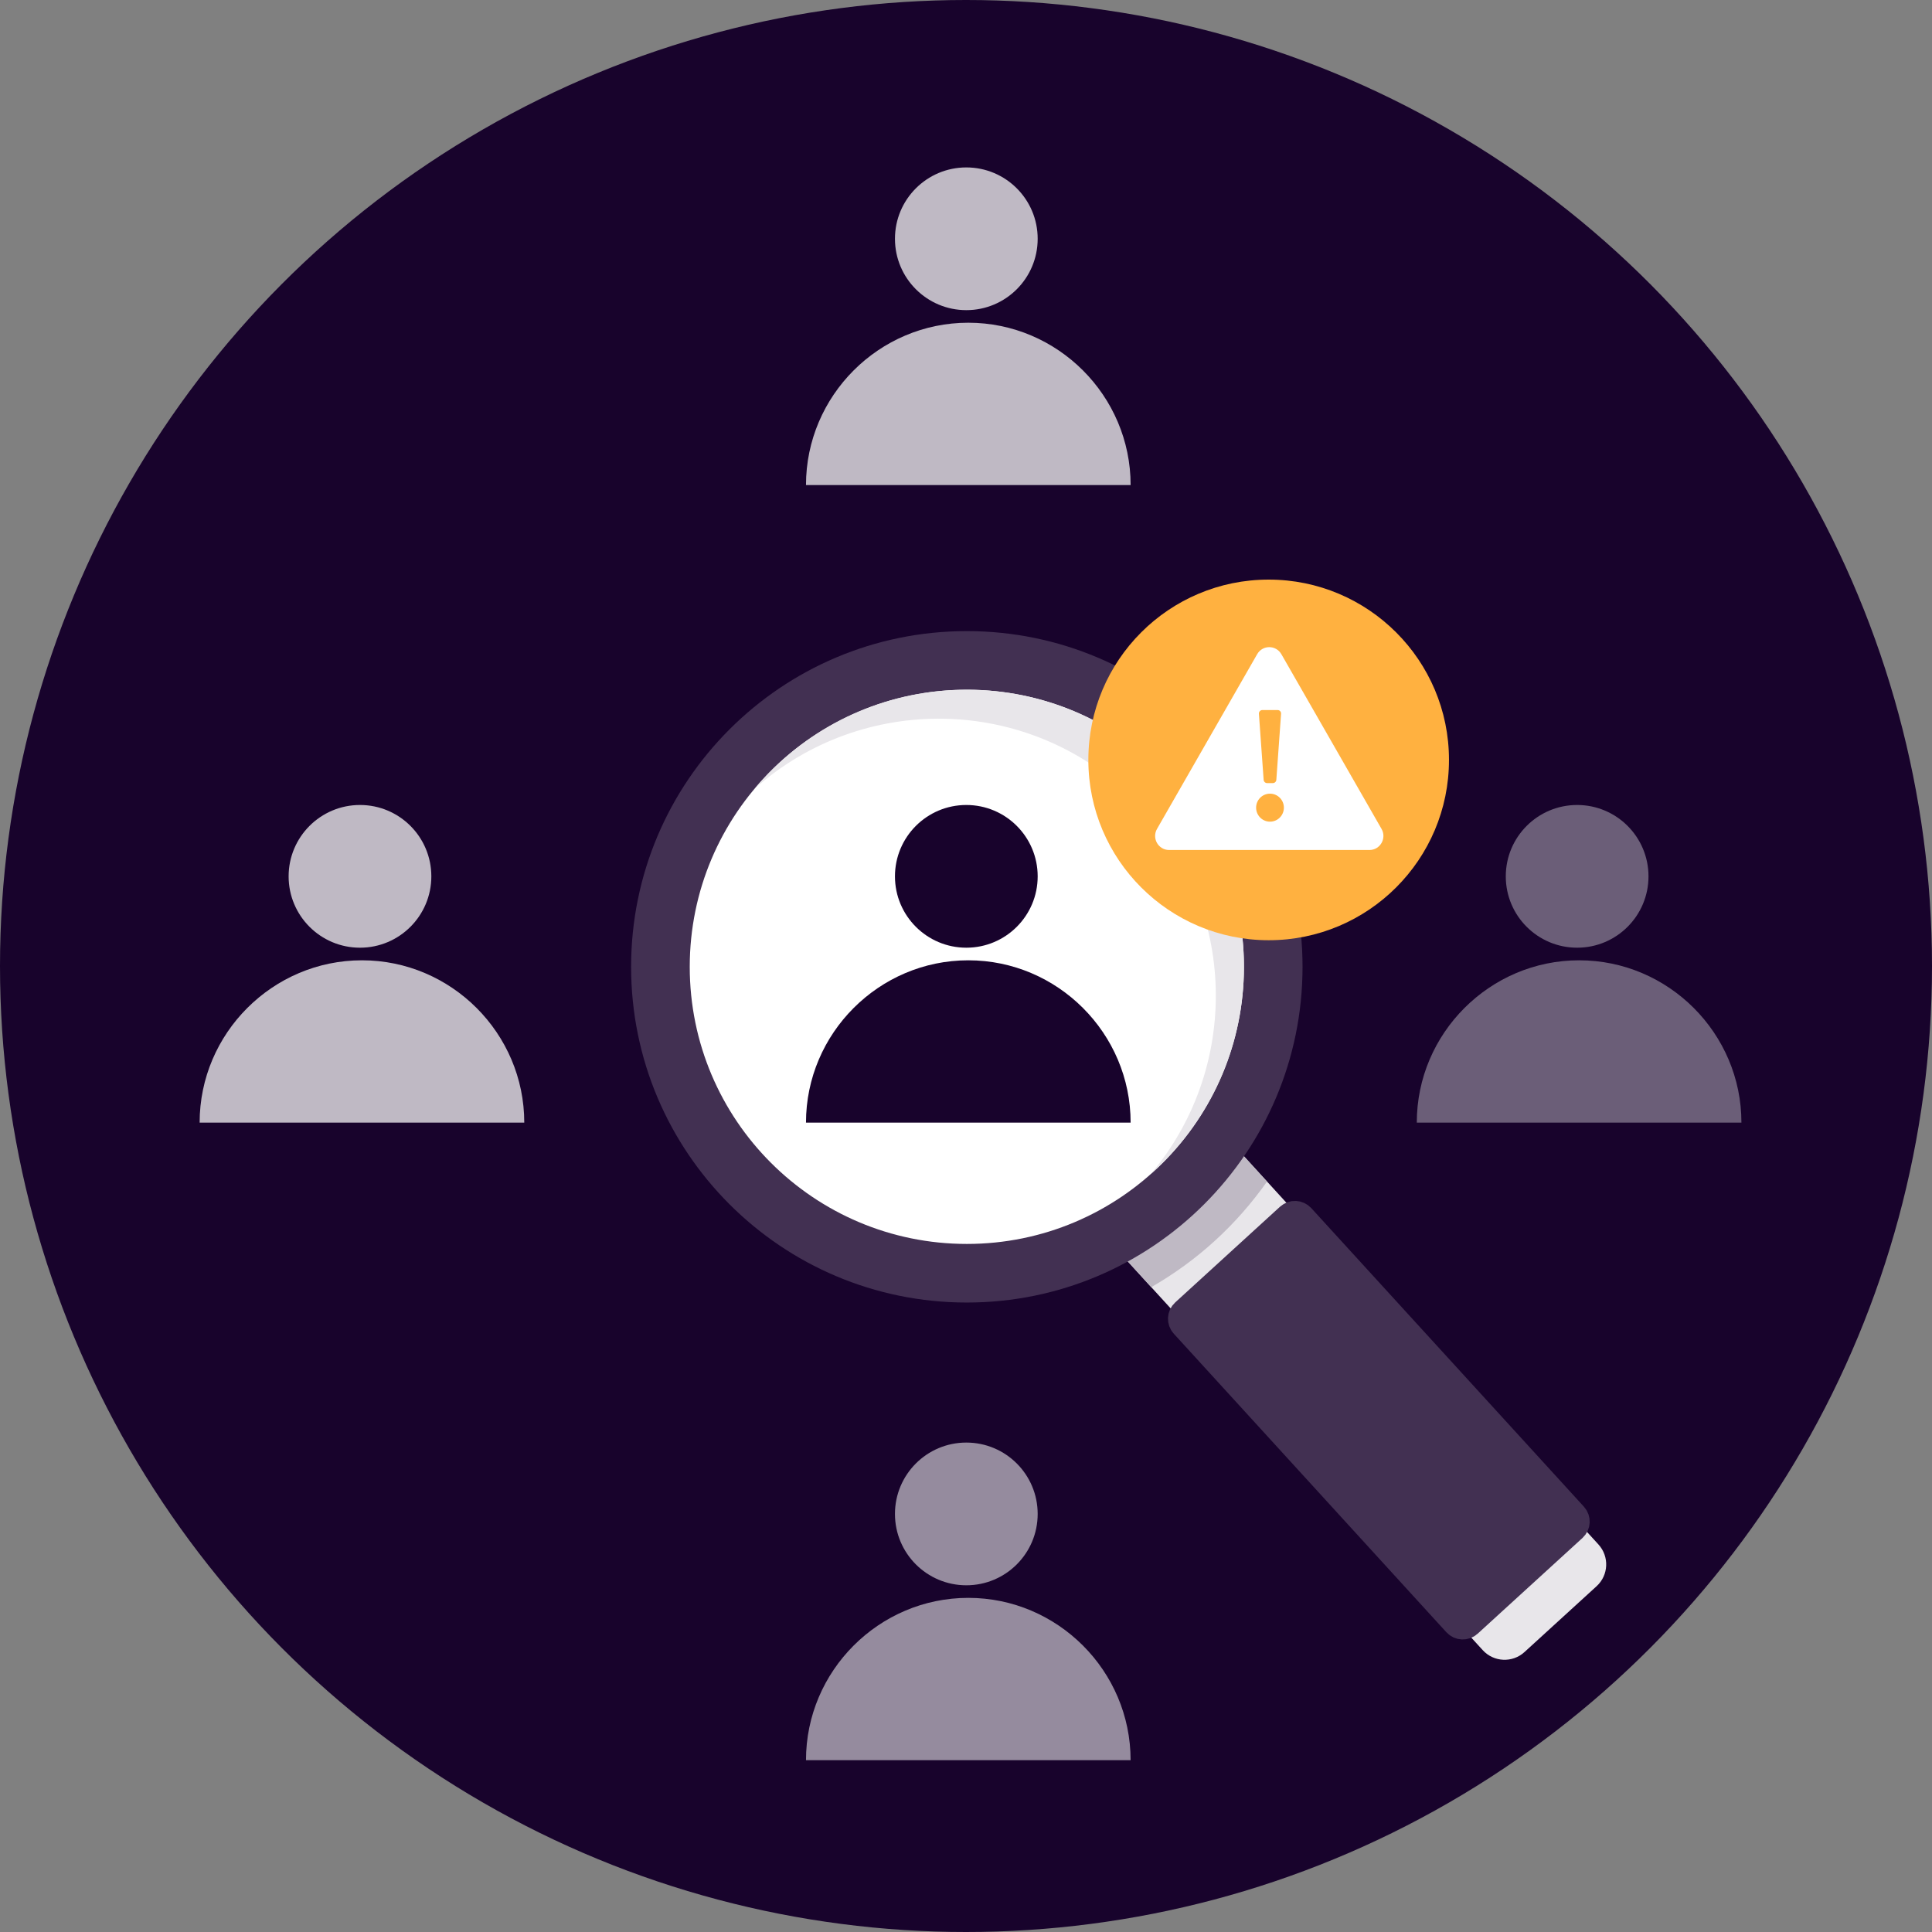 <?xml version="1.0" encoding="UTF-8"?>
<svg xmlns="http://www.w3.org/2000/svg" width="100" height="100" viewBox="0 0 100 100" fill="none">
  <rect x="0" y="0" width="100" height="100" fill="#808080" stroke="none"/>
  <ellipse cx="50" cy="50" rx="50" ry="50" fill="#18032C"></ellipse>
  <path d="M53.666 60.136L59.656 54.666L82.737 79.943C83.306 80.567 83.263 81.533 82.639 82.102L78.906 85.511C78.283 86.08 77.317 86.036 76.747 85.413L53.666 60.136Z" fill="#E8E6EA"></path>
  <path d="M66.769 63.023L61.343 67.978C61.187 68.12 61.176 68.362 61.319 68.517L75.429 83.97C75.571 84.126 75.813 84.137 75.969 83.995L81.394 79.04C81.55 78.898 81.561 78.657 81.419 78.501L67.308 63.048C67.166 62.892 66.924 62.881 66.769 63.023Z" fill="#423052" stroke="#423052" stroke-width="1.528" stroke-miterlimit="10"></path>
  <path d="M59.655 54.67L65.581 61.157C64.813 62.246 63.919 63.274 62.895 64.21C61.864 65.154 60.752 65.952 59.587 66.624L53.669 60.141L59.659 54.673L59.655 54.67Z" fill="#BFB9C4"></path>
  <path d="M50.043 67.419C59.639 67.419 67.419 59.639 67.419 50.043C67.419 40.446 59.639 32.666 50.043 32.666C40.446 32.666 32.666 40.446 32.666 50.043C32.666 59.639 40.446 67.419 50.043 67.419Z" fill="#423052"></path>
  <path d="M50.044 64.386C57.965 64.386 64.386 57.965 64.386 50.043C64.386 42.122 57.965 35.7 50.044 35.7C42.123 35.7 35.701 42.122 35.701 50.043C35.701 57.965 42.123 64.386 50.044 64.386Z" fill="white"></path>
  <path d="M58.586 41.256C64.015 46.532 64.37 55.06 59.572 60.76C59.831 60.531 60.083 60.294 60.328 60.042C65.849 54.361 65.723 45.279 60.041 39.758C54.36 34.237 45.278 34.363 39.758 40.044C39.513 40.297 39.284 40.556 39.058 40.824C44.625 35.865 53.157 35.979 58.586 41.256Z" fill="#E8E6EA"></path>
  <path d="M41.718 58.106C41.718 53.484 45.498 49.705 50.119 49.705C54.741 49.705 58.521 53.484 58.521 58.106" fill="#18032C"></path>
  <path d="M50.017 49.053C52.057 49.053 53.71 47.4 53.71 45.36C53.71 43.32 52.057 41.666 50.017 41.666C47.977 41.666 46.323 43.32 46.323 45.36C46.323 47.4 47.977 49.053 50.017 49.053Z" fill="#18032C"></path>
  <path d="M10.333 58.106C10.333 53.484 14.113 49.705 18.735 49.705C23.356 49.705 27.136 53.484 27.136 58.106" fill="#BFB9C4"></path>
  <path d="M18.633 49.053C20.672 49.053 22.326 47.4 22.326 45.36C22.326 43.32 20.672 41.666 18.633 41.666C16.593 41.666 14.939 43.32 14.939 45.36C14.939 47.4 16.593 49.053 18.633 49.053Z" fill="#BFB9C4"></path>
  <path d="M73.333 58.106C73.333 53.484 77.113 49.705 81.735 49.705C86.356 49.705 90.136 53.484 90.136 58.106" fill="#6B5E78"></path>
  <path d="M81.632 49.053C83.672 49.053 85.326 47.4 85.326 45.36C85.326 43.32 83.672 41.666 81.632 41.666C79.592 41.666 77.939 43.32 77.939 45.36C77.939 47.4 79.592 49.053 81.632 49.053Z" fill="#6B5E78"></path>
  <path d="M41.718 25.106C41.718 20.484 45.498 16.704 50.119 16.704C54.741 16.704 58.521 20.484 58.521 25.106" fill="#BFB9C4"></path>
  <path d="M50.017 16.053C52.057 16.053 53.71 14.399 53.71 12.359C53.71 10.319 52.057 8.666 50.017 8.666C47.977 8.666 46.323 10.319 46.323 12.359C46.323 14.399 47.977 16.053 50.017 16.053Z" fill="#BFB9C4"></path>
  <path d="M41.718 91.107C41.718 86.485 45.497 82.705 50.119 82.705C54.741 82.705 58.52 86.485 58.52 91.107" fill="#958B9E"></path>
  <path d="M50.017 82.054C52.057 82.054 53.71 80.401 53.71 78.361C53.71 76.321 52.057 74.667 50.017 74.667C47.977 74.667 46.323 76.321 46.323 78.361C46.323 80.401 47.977 82.054 50.017 82.054Z" fill="#958B9E"></path>
  <ellipse cx="65.666" cy="39.333" rx="9.333" ry="9.333" fill="#FFB140"></ellipse>
  <path d="M66.323 33.86C66.044 33.375 65.349 33.375 65.071 33.86L62.479 38.382L59.887 42.904C59.608 43.39 59.956 43.996 60.512 43.996H65.697H70.883C71.438 43.996 71.786 43.39 71.508 42.904L68.916 38.382L66.323 33.86Z" fill="white"></path>
  <path d="M65.587 40.533H65.883C65.977 40.533 66.056 40.459 66.063 40.364L66.308 36.945C66.316 36.84 66.234 36.751 66.128 36.751H65.342C65.237 36.751 65.153 36.84 65.161 36.945L65.406 40.364C65.412 40.459 65.491 40.533 65.587 40.533Z" fill="#FFB140"></path>
  <path d="M65.735 42.529C66.132 42.529 66.454 42.204 66.454 41.804C66.454 41.404 66.132 41.08 65.735 41.08C65.338 41.08 65.016 41.404 65.016 41.804C65.016 42.204 65.338 42.529 65.735 42.529Z" fill="#FFB140"></path>
</svg>
